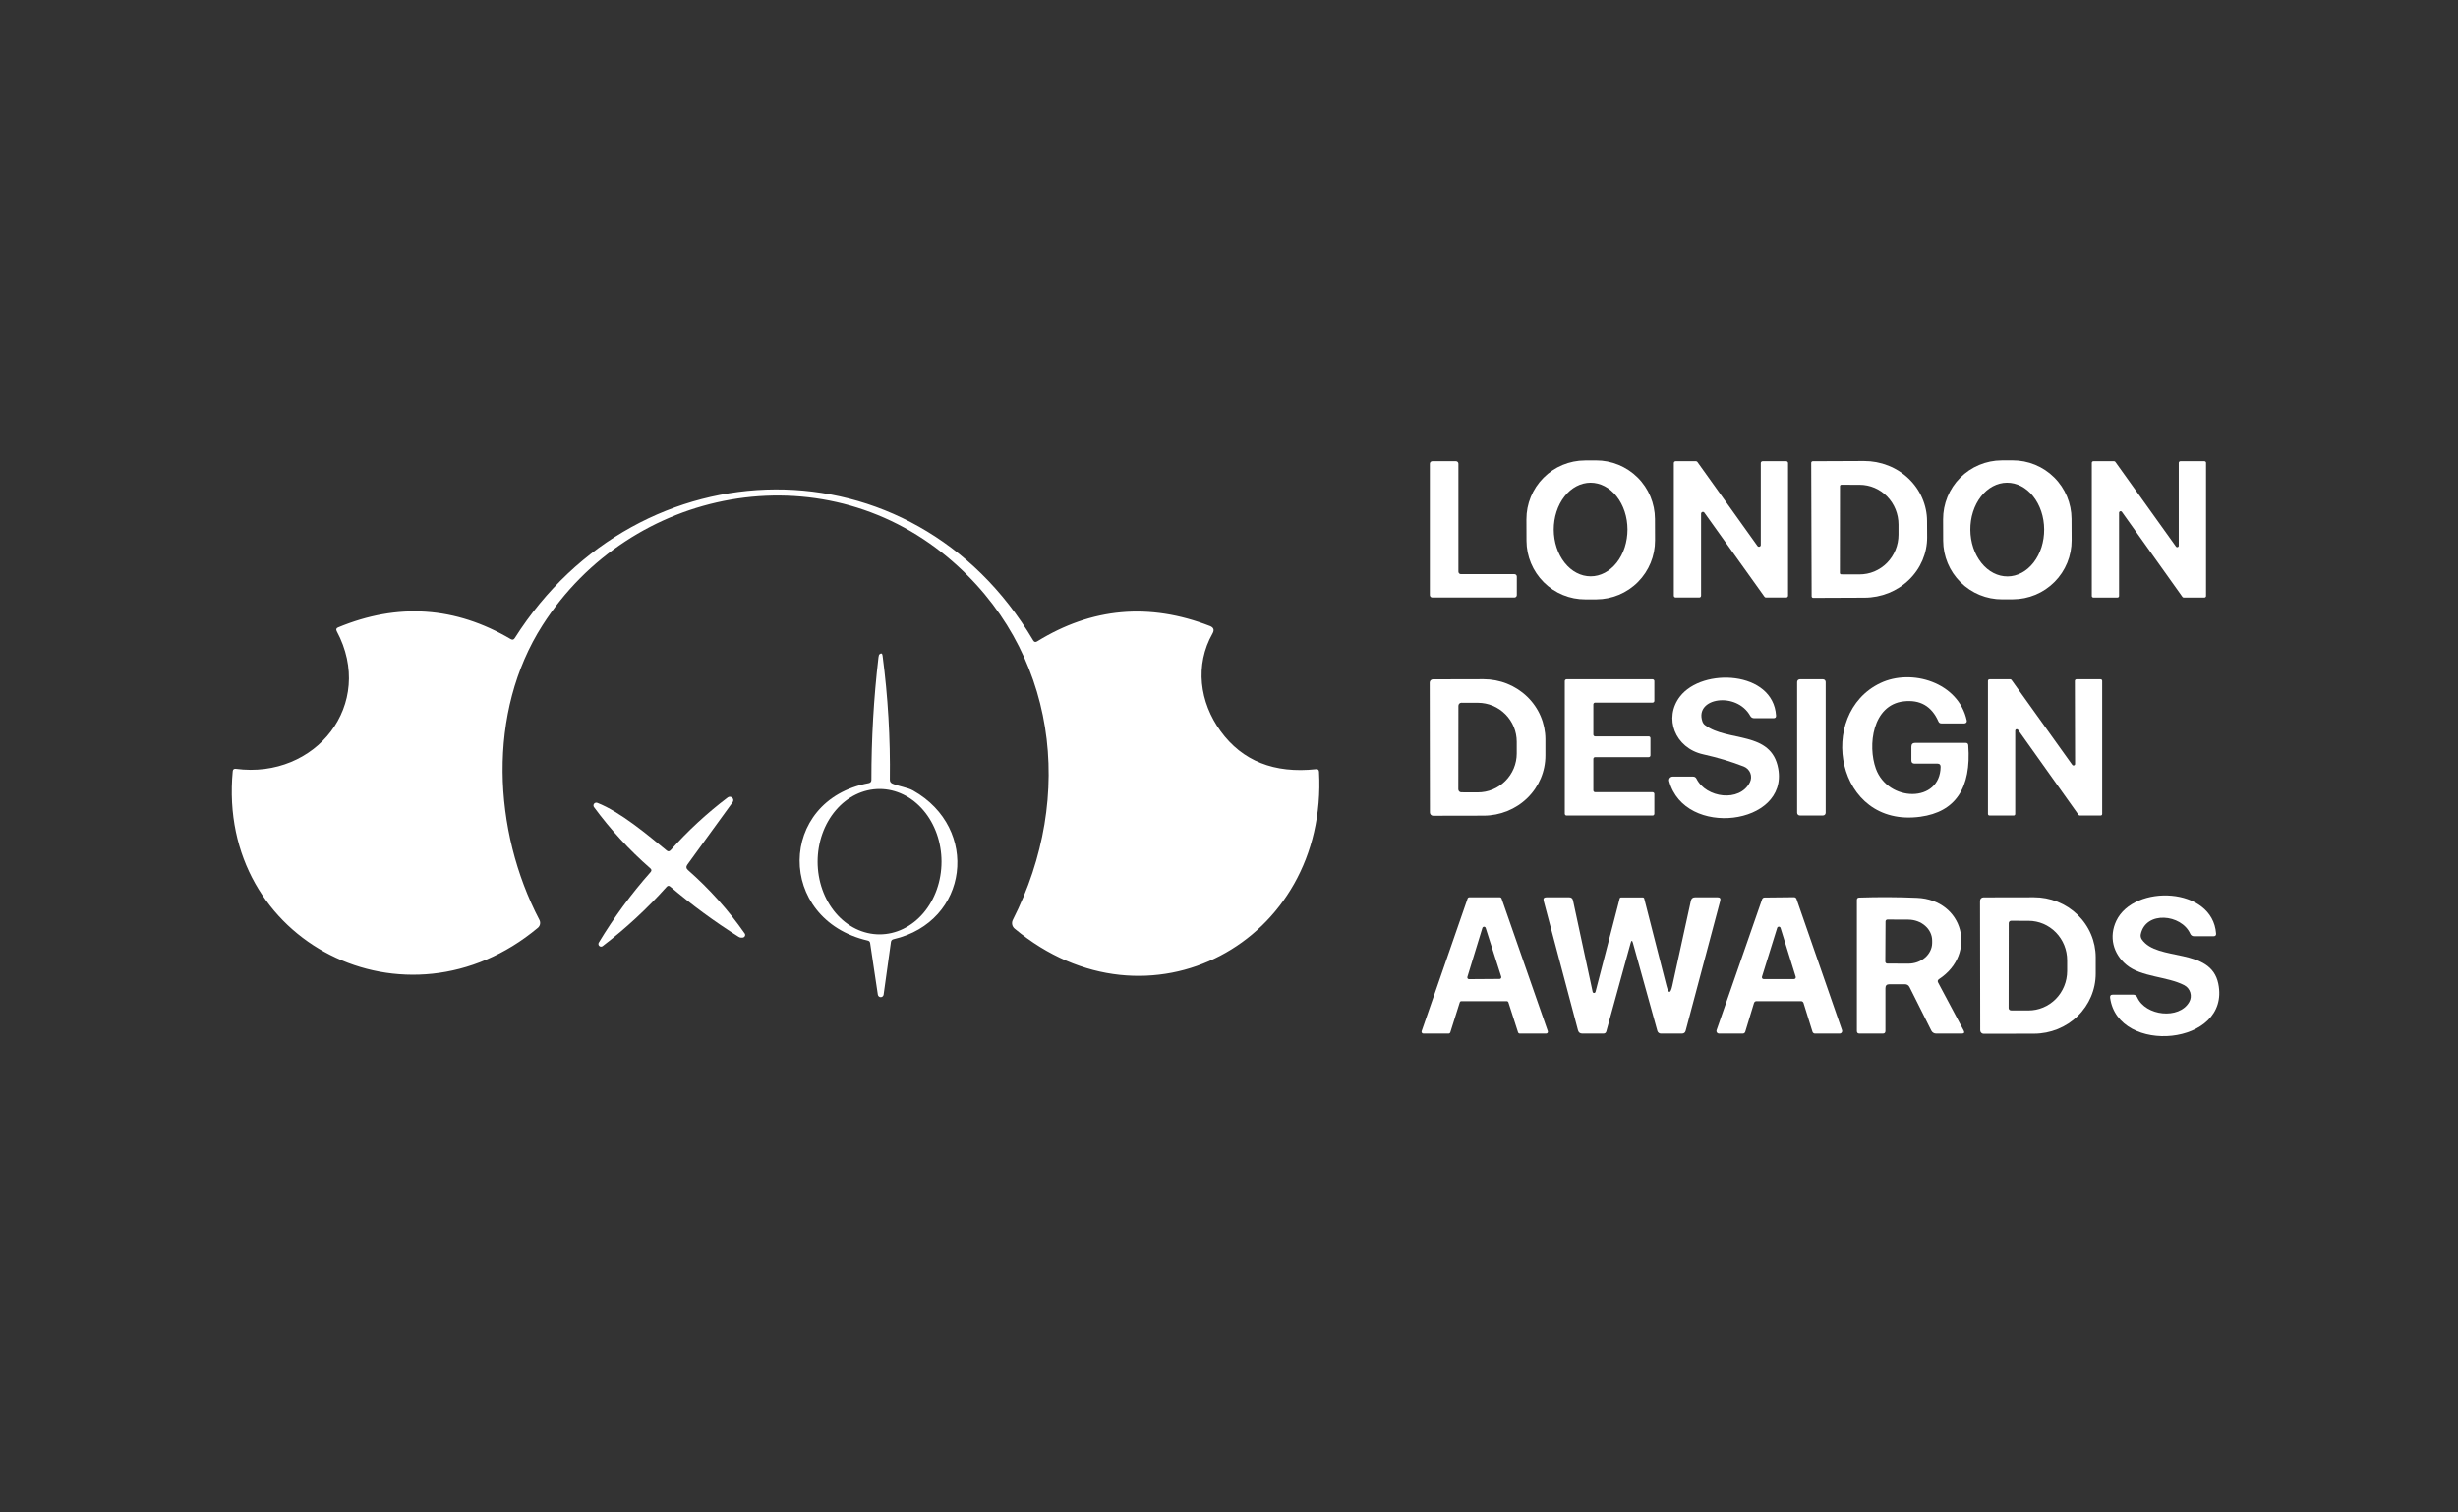 <svg width="104" height="64" viewBox="0 0 104 64" fill="none" xmlns="http://www.w3.org/2000/svg">
<rect x="0" y="0" width="104" height="64" fill="#333333" stroke="none"/>
<g clip-path="url(#clip0_5030_842)">
<path d="M70.026 22.865C70.028 23.525 69.768 24.158 69.303 24.626C68.839 25.094 68.207 25.358 67.548 25.361L67.082 25.362C66.422 25.365 65.789 25.105 65.321 24.64C64.853 24.175 64.589 23.544 64.587 22.884L64.584 21.979C64.581 21.32 64.841 20.686 65.306 20.218C65.77 19.75 66.402 19.486 67.061 19.484L67.527 19.482C68.187 19.48 68.82 19.74 69.288 20.204C69.756 20.669 70.02 21.301 70.023 21.96L70.026 22.865ZM67.304 24.388C67.508 24.388 67.711 24.336 67.9 24.236C68.089 24.137 68.261 23.99 68.406 23.806C68.55 23.622 68.665 23.403 68.743 23.163C68.82 22.922 68.86 22.664 68.86 22.404C68.859 21.879 68.694 21.375 68.401 21.004C68.108 20.633 67.71 20.425 67.297 20.425C67.092 20.426 66.889 20.477 66.7 20.577C66.511 20.677 66.339 20.823 66.195 21.008C66.05 21.192 65.936 21.411 65.858 21.651C65.78 21.892 65.74 22.149 65.74 22.41C65.742 22.935 65.907 23.439 66.2 23.81C66.493 24.181 66.89 24.389 67.304 24.388Z" fill="white"/>
<path d="M87.652 22.863C87.653 23.189 87.59 23.513 87.466 23.815C87.342 24.117 87.16 24.392 86.93 24.623C86.699 24.855 86.426 25.039 86.125 25.165C85.823 25.291 85.5 25.357 85.174 25.358L84.712 25.36C84.053 25.362 83.419 25.102 82.951 24.637C82.484 24.173 82.219 23.541 82.217 22.882L82.214 21.977C82.213 21.65 82.276 21.326 82.4 21.024C82.524 20.722 82.706 20.447 82.936 20.216C83.166 19.984 83.44 19.8 83.741 19.674C84.042 19.548 84.365 19.482 84.692 19.481L85.153 19.48C85.813 19.477 86.446 19.737 86.914 20.202C87.382 20.666 87.646 21.298 87.648 21.957L87.652 22.863ZM84.942 24.392C85.147 24.391 85.35 24.338 85.539 24.237C85.728 24.136 85.899 23.989 86.043 23.803C86.186 23.618 86.3 23.399 86.377 23.158C86.453 22.916 86.492 22.658 86.49 22.398C86.487 21.872 86.319 21.368 86.023 20.998C85.728 20.628 85.329 20.422 84.915 20.425C84.71 20.426 84.507 20.479 84.318 20.58C84.129 20.681 83.958 20.828 83.814 21.014C83.671 21.199 83.557 21.418 83.48 21.66C83.403 21.901 83.365 22.159 83.367 22.419C83.37 22.945 83.538 23.449 83.834 23.819C84.129 24.189 84.528 24.395 84.942 24.392Z" fill="white"/>
<path d="M61.81 24.295H64.075C64.102 24.295 64.128 24.305 64.148 24.325C64.167 24.344 64.178 24.37 64.178 24.398V25.18C64.178 25.207 64.167 25.233 64.148 25.253C64.128 25.272 64.102 25.283 64.075 25.283H60.602C60.574 25.283 60.548 25.272 60.529 25.253C60.509 25.233 60.498 25.207 60.498 25.18V19.62C60.498 19.593 60.509 19.566 60.529 19.547C60.548 19.527 60.574 19.517 60.602 19.517H61.603C61.631 19.517 61.657 19.527 61.676 19.547C61.696 19.566 61.707 19.593 61.707 19.62V24.191C61.707 24.219 61.718 24.245 61.737 24.264C61.756 24.284 61.783 24.295 61.81 24.295Z" fill="white"/>
<path d="M71.974 21.735V25.206C71.974 25.216 71.972 25.226 71.968 25.236C71.964 25.245 71.959 25.253 71.952 25.261C71.944 25.268 71.936 25.273 71.927 25.277C71.917 25.281 71.907 25.283 71.897 25.283H70.898C70.877 25.283 70.858 25.275 70.843 25.261C70.829 25.246 70.821 25.227 70.821 25.206V19.593C70.821 19.573 70.829 19.554 70.843 19.539C70.858 19.525 70.877 19.517 70.898 19.517H71.759C71.771 19.517 71.783 19.52 71.793 19.526C71.804 19.532 71.813 19.54 71.82 19.55L74.362 23.106C74.371 23.119 74.385 23.128 74.4 23.133C74.415 23.138 74.431 23.138 74.447 23.133C74.462 23.128 74.475 23.119 74.485 23.106C74.495 23.094 74.5 23.078 74.5 23.062V19.593C74.5 19.573 74.508 19.554 74.523 19.539C74.537 19.525 74.557 19.517 74.577 19.517H75.577C75.597 19.517 75.617 19.525 75.631 19.539C75.645 19.554 75.654 19.573 75.654 19.593V25.206C75.654 25.227 75.645 25.246 75.631 25.261C75.617 25.275 75.597 25.283 75.577 25.283H74.718C74.706 25.283 74.694 25.28 74.683 25.274C74.672 25.268 74.663 25.26 74.656 25.25L72.112 21.691C72.103 21.679 72.09 21.669 72.074 21.664C72.059 21.66 72.043 21.659 72.028 21.664C72.013 21.669 71.999 21.678 71.99 21.691C71.98 21.704 71.975 21.719 71.974 21.735Z" fill="white"/>
<path d="M76.634 19.583C76.634 19.566 76.641 19.549 76.653 19.537C76.664 19.525 76.681 19.518 76.698 19.517L78.87 19.508C79.219 19.507 79.565 19.572 79.887 19.699C80.21 19.825 80.504 20.012 80.751 20.248C80.998 20.483 81.195 20.763 81.329 21.072C81.464 21.38 81.534 21.711 81.535 22.046L81.539 22.735C81.541 23.41 81.264 24.059 80.767 24.538C80.271 25.017 79.597 25.288 78.892 25.29L76.72 25.299C76.711 25.299 76.702 25.298 76.694 25.294C76.686 25.291 76.678 25.287 76.672 25.28C76.665 25.274 76.66 25.267 76.657 25.259C76.653 25.251 76.652 25.242 76.652 25.233L76.634 19.583ZM77.851 20.569L77.847 24.247C77.847 24.261 77.852 24.276 77.863 24.286C77.873 24.297 77.887 24.303 77.901 24.304L78.677 24.306C78.893 24.306 79.108 24.264 79.308 24.18C79.507 24.095 79.689 23.972 79.843 23.816C79.996 23.66 80.117 23.475 80.2 23.271C80.284 23.067 80.326 22.849 80.327 22.628V22.197C80.327 21.752 80.155 21.324 79.847 21.009C79.54 20.693 79.122 20.515 78.686 20.514L77.91 20.512C77.903 20.512 77.895 20.513 77.888 20.516C77.881 20.519 77.874 20.523 77.868 20.528C77.863 20.533 77.859 20.54 77.856 20.547C77.853 20.554 77.851 20.562 77.851 20.569Z" fill="white"/>
<path d="M89.659 21.698V25.218C89.659 25.235 89.652 25.252 89.64 25.264C89.627 25.277 89.611 25.284 89.593 25.284H88.572C88.554 25.284 88.537 25.277 88.525 25.264C88.513 25.252 88.506 25.235 88.506 25.218V19.583C88.506 19.566 88.513 19.549 88.525 19.536C88.537 19.524 88.554 19.517 88.572 19.517H89.45C89.461 19.517 89.471 19.52 89.48 19.525C89.489 19.53 89.497 19.537 89.503 19.546L92.067 23.128C92.075 23.14 92.087 23.148 92.1 23.152C92.113 23.156 92.127 23.156 92.14 23.151C92.153 23.147 92.165 23.139 92.173 23.128C92.181 23.116 92.185 23.103 92.185 23.089V19.583C92.185 19.566 92.192 19.549 92.205 19.536C92.217 19.524 92.234 19.517 92.251 19.517H93.273C93.281 19.517 93.29 19.519 93.298 19.522C93.306 19.525 93.313 19.53 93.319 19.536C93.326 19.543 93.33 19.55 93.334 19.558C93.337 19.566 93.339 19.574 93.339 19.583V25.218C93.339 25.226 93.337 25.235 93.334 25.243C93.33 25.251 93.326 25.258 93.319 25.264C93.313 25.27 93.306 25.275 93.298 25.279C93.29 25.282 93.281 25.284 93.273 25.284H92.392C92.381 25.283 92.371 25.281 92.362 25.276C92.353 25.271 92.345 25.264 92.339 25.255L89.778 21.659C89.769 21.648 89.758 21.64 89.745 21.636C89.731 21.631 89.717 21.632 89.704 21.636C89.691 21.64 89.68 21.649 89.672 21.66C89.663 21.671 89.659 21.685 89.659 21.698Z" fill="white"/>
<path d="M43.879 27.142C46.194 25.712 48.632 25.495 51.191 26.489C51.351 26.551 51.388 26.656 51.303 26.806C50.548 28.141 50.752 29.714 51.646 30.94C52.567 32.202 53.913 32.738 55.682 32.548C55.762 32.539 55.805 32.576 55.809 32.658C56.202 39.883 48.562 43.98 42.93 39.296C42.877 39.252 42.841 39.192 42.827 39.125C42.813 39.058 42.822 38.988 42.853 38.927C45.491 33.727 44.757 27.484 40.111 23.592C34.727 19.08 26.687 20.617 22.955 26.454C20.598 30.138 20.852 35.155 22.823 38.927C22.852 38.982 22.861 39.045 22.849 39.106C22.837 39.166 22.804 39.221 22.757 39.261C17.213 43.896 9.166 39.894 9.847 32.636C9.854 32.557 9.897 32.522 9.977 32.532C13.362 32.983 15.899 29.802 14.247 26.707C14.209 26.634 14.228 26.581 14.304 26.549C16.835 25.5 19.27 25.665 21.61 27.043C21.681 27.084 21.737 27.071 21.779 27.003C27.036 18.713 38.622 18.482 43.718 27.102C43.758 27.169 43.811 27.183 43.879 27.142Z" fill="white"/>
<path d="M37.696 39.861L37.386 42.089C37.382 42.118 37.368 42.145 37.345 42.165C37.323 42.185 37.294 42.195 37.264 42.195C37.235 42.195 37.206 42.185 37.183 42.165C37.161 42.145 37.147 42.118 37.142 42.089L36.817 39.912C36.809 39.85 36.774 39.813 36.714 39.8C32.846 38.904 32.885 33.864 36.754 33.139C36.831 33.124 36.87 33.078 36.87 32.999C36.869 31.256 36.968 29.529 37.169 27.817C37.178 27.745 37.192 27.701 37.211 27.687C37.285 27.625 37.329 27.644 37.342 27.742C37.571 29.486 37.673 31.238 37.65 32.996C37.65 33.074 37.686 33.128 37.758 33.159C38.039 33.28 38.392 33.317 38.634 33.453C41.472 35.053 40.996 39 37.806 39.743C37.742 39.757 37.705 39.797 37.696 39.861ZM37.215 39.538C37.91 39.538 38.577 39.214 39.068 38.638C39.56 38.061 39.836 37.279 39.836 36.463C39.836 35.647 39.56 34.865 39.068 34.288C38.577 33.711 37.91 33.387 37.215 33.387C36.52 33.387 35.853 33.711 35.362 34.288C34.87 34.865 34.594 35.647 34.594 36.463C34.594 37.279 34.87 38.061 35.362 38.638C35.853 39.214 36.52 39.538 37.215 39.538Z" fill="white"/>
<path d="M73.782 32.436C73.254 32.23 72.682 32.058 72.064 31.92C70.86 31.654 70.385 30.376 71.082 29.473C72.037 28.234 75.025 28.39 75.146 30.277C75.152 30.353 75.116 30.391 75.04 30.391H74.223C74.147 30.391 74.091 30.358 74.054 30.292C73.478 29.255 71.684 29.517 72.031 30.532C72.053 30.595 72.09 30.646 72.143 30.685C73.094 31.406 74.948 30.912 75.238 32.522C75.675 34.929 71.273 35.474 70.625 33.053C70.619 33.031 70.618 33.007 70.623 32.984C70.627 32.962 70.637 32.94 70.651 32.921C70.665 32.903 70.684 32.888 70.705 32.878C70.726 32.867 70.749 32.862 70.772 32.862H71.635C71.701 32.862 71.75 32.892 71.78 32.952C72.185 33.767 73.608 33.961 74.039 33.104C74.069 33.044 74.086 32.978 74.089 32.911C74.093 32.844 74.082 32.777 74.058 32.714C74.034 32.651 73.996 32.594 73.949 32.546C73.901 32.498 73.844 32.461 73.782 32.436Z" fill="white"/>
<path d="M79.561 28.904C80.874 28.278 82.867 28.864 83.216 30.492C83.219 30.506 83.219 30.521 83.216 30.535C83.213 30.549 83.206 30.563 83.197 30.574C83.187 30.586 83.175 30.595 83.162 30.601C83.149 30.608 83.134 30.611 83.119 30.611H82.139C82.081 30.611 82.04 30.584 82.016 30.53C81.731 29.881 81.239 29.597 80.54 29.679C79.224 29.833 79.016 31.547 79.369 32.526C79.886 33.952 82.091 33.989 82.109 32.447C82.109 32.358 82.064 32.313 81.975 32.313H81.01C80.918 32.313 80.872 32.268 80.872 32.177V31.599C80.872 31.489 80.927 31.435 81.037 31.435H83.168C83.238 31.435 83.275 31.47 83.279 31.54C83.413 33.35 82.736 34.357 81.25 34.561C77.674 35.048 76.828 30.202 79.561 28.904Z" fill="white"/>
<path d="M60.492 28.882C60.492 28.864 60.496 28.846 60.503 28.83C60.51 28.814 60.52 28.799 60.532 28.786C60.545 28.773 60.56 28.763 60.577 28.756C60.593 28.749 60.611 28.746 60.629 28.746L62.77 28.741C63.113 28.741 63.453 28.806 63.77 28.933C64.088 29.061 64.376 29.247 64.619 29.483C64.862 29.718 65.055 29.998 65.186 30.306C65.318 30.615 65.386 30.945 65.387 31.279V31.968C65.388 32.643 65.114 33.289 64.625 33.767C64.136 34.245 63.472 34.513 62.779 34.515L60.637 34.519C60.62 34.519 60.602 34.516 60.585 34.509C60.569 34.502 60.554 34.492 60.541 34.479C60.529 34.466 60.518 34.451 60.512 34.435C60.505 34.418 60.501 34.401 60.501 34.383L60.492 28.882ZM61.707 29.864L61.703 33.401C61.703 33.434 61.716 33.466 61.739 33.49C61.763 33.514 61.795 33.528 61.828 33.528L62.522 33.53C62.739 33.531 62.953 33.489 63.154 33.407C63.354 33.324 63.536 33.203 63.689 33.05C63.843 32.897 63.965 32.716 64.048 32.516C64.131 32.316 64.174 32.102 64.174 31.885V31.389C64.175 30.952 64.002 30.533 63.694 30.224C63.386 29.914 62.968 29.74 62.531 29.739L61.837 29.737C61.82 29.736 61.803 29.739 61.787 29.746C61.772 29.752 61.757 29.761 61.745 29.773C61.733 29.785 61.724 29.799 61.717 29.815C61.711 29.83 61.707 29.847 61.707 29.864Z" fill="white"/>
<path d="M67.49 33.522H69.922C69.942 33.522 69.961 33.53 69.975 33.544C69.989 33.558 69.997 33.577 69.997 33.596V34.436C69.997 34.445 69.995 34.455 69.991 34.464C69.987 34.473 69.982 34.481 69.975 34.488C69.968 34.495 69.96 34.501 69.951 34.505C69.942 34.508 69.932 34.51 69.922 34.51H66.282C66.272 34.51 66.263 34.508 66.254 34.505C66.245 34.501 66.236 34.495 66.229 34.488C66.222 34.481 66.217 34.473 66.213 34.464C66.21 34.455 66.207 34.445 66.207 34.436V28.819C66.207 28.799 66.215 28.78 66.229 28.766C66.243 28.752 66.262 28.744 66.282 28.744H69.922C69.942 28.744 69.961 28.752 69.975 28.766C69.989 28.78 69.997 28.799 69.997 28.819V29.658C69.997 29.677 69.989 29.696 69.975 29.71C69.961 29.724 69.942 29.732 69.922 29.732H67.49C67.471 29.732 67.452 29.74 67.438 29.754C67.424 29.768 67.416 29.787 67.416 29.807V31.085C67.416 31.105 67.424 31.124 67.438 31.138C67.452 31.152 67.471 31.16 67.49 31.16H69.757C69.767 31.16 69.777 31.162 69.786 31.166C69.795 31.17 69.803 31.175 69.81 31.182C69.817 31.189 69.823 31.197 69.826 31.206C69.83 31.215 69.832 31.225 69.832 31.235V31.964C69.832 31.984 69.824 32.003 69.81 32.017C69.796 32.031 69.777 32.039 69.757 32.039H67.49C67.471 32.039 67.452 32.047 67.438 32.061C67.424 32.075 67.416 32.094 67.416 32.114V33.447C67.416 33.467 67.424 33.486 67.438 33.5C67.452 33.514 67.471 33.522 67.49 33.522Z" fill="white"/>
<path d="M77.132 28.744H76.153C76.09 28.744 76.038 28.795 76.038 28.858V34.394C76.038 34.457 76.09 34.508 76.153 34.508H77.132C77.195 34.508 77.246 34.457 77.246 34.394V28.858C77.246 28.795 77.195 28.744 77.132 28.744Z" fill="white"/>
<path d="M87.855 28.744H88.879C88.896 28.744 88.913 28.751 88.926 28.763C88.938 28.775 88.945 28.792 88.945 28.81V34.444C88.945 34.462 88.938 34.479 88.926 34.491C88.913 34.503 88.896 34.51 88.879 34.51H87.998C87.988 34.51 87.977 34.507 87.968 34.502C87.959 34.497 87.951 34.49 87.945 34.482L85.384 30.881C85.376 30.87 85.364 30.862 85.351 30.858C85.338 30.854 85.324 30.854 85.311 30.858C85.298 30.862 85.287 30.87 85.279 30.881C85.27 30.892 85.266 30.905 85.265 30.919V34.444C85.265 34.453 85.264 34.462 85.26 34.47C85.257 34.478 85.252 34.485 85.246 34.491C85.24 34.497 85.233 34.502 85.225 34.505C85.217 34.508 85.208 34.51 85.199 34.51H84.178C84.16 34.51 84.144 34.503 84.131 34.491C84.119 34.479 84.112 34.462 84.112 34.444V28.81C84.112 28.792 84.119 28.775 84.131 28.763C84.144 28.751 84.16 28.744 84.178 28.744H85.057C85.067 28.744 85.077 28.747 85.086 28.752C85.096 28.757 85.103 28.764 85.109 28.772L87.677 32.362C87.685 32.374 87.697 32.383 87.711 32.388C87.724 32.392 87.739 32.393 87.753 32.388C87.767 32.384 87.778 32.375 87.787 32.363C87.795 32.351 87.799 32.337 87.798 32.322L87.789 28.81C87.789 28.792 87.796 28.775 87.809 28.763C87.821 28.751 87.838 28.744 87.855 28.744Z" fill="white"/>
<path d="M29.11 36.818C30.019 37.617 30.819 38.511 31.509 39.501C31.519 39.515 31.525 39.532 31.527 39.55C31.529 39.567 31.527 39.586 31.52 39.602C31.514 39.619 31.503 39.634 31.489 39.646C31.475 39.659 31.458 39.667 31.441 39.672C31.416 39.678 31.382 39.678 31.34 39.674C31.309 39.671 31.278 39.66 31.247 39.639C30.235 39 29.272 38.293 28.358 37.517C28.304 37.47 28.253 37.474 28.205 37.528C27.382 38.449 26.48 39.284 25.501 40.032C25.48 40.049 25.454 40.057 25.428 40.057C25.401 40.056 25.376 40.046 25.356 40.028C25.336 40.011 25.323 39.986 25.32 39.96C25.316 39.934 25.322 39.907 25.336 39.885C25.974 38.825 26.704 37.831 27.526 36.904C27.577 36.847 27.574 36.793 27.515 36.744C26.626 35.967 25.832 35.105 25.134 34.156C25.118 34.135 25.11 34.11 25.11 34.084C25.11 34.059 25.118 34.033 25.134 34.013C25.15 33.992 25.172 33.977 25.198 33.97C25.223 33.963 25.25 33.964 25.274 33.974C26.25 34.356 27.394 35.32 28.207 35.99C28.265 36.04 28.321 36.035 28.374 35.977C29.106 35.155 29.912 34.411 30.793 33.743C30.821 33.722 30.855 33.713 30.89 33.715C30.925 33.718 30.958 33.733 30.983 33.757C31.007 33.782 31.023 33.815 31.026 33.849C31.029 33.884 31.019 33.919 30.999 33.947L29.083 36.588C29.022 36.673 29.031 36.749 29.11 36.818Z" fill="white"/>
<path d="M92.415 41.688C91.697 41.315 90.599 41.348 89.977 40.832C89.402 40.357 89.224 39.635 89.542 38.965C90.289 37.396 93.619 37.523 93.764 39.503C93.77 39.579 93.735 39.617 93.659 39.617H92.835C92.756 39.617 92.7 39.581 92.668 39.509C92.299 38.683 90.792 38.53 90.579 39.529C90.571 39.567 90.57 39.607 90.578 39.645C90.585 39.683 90.601 39.719 90.623 39.751C91.275 40.702 93.536 40.067 93.857 41.623C94.399 44.252 89.612 44.674 89.281 42.222C89.268 42.133 89.306 42.088 89.397 42.088H90.254C90.336 42.088 90.394 42.126 90.427 42.2C90.781 42.995 92.203 43.147 92.626 42.402C92.661 42.342 92.683 42.275 92.691 42.206C92.699 42.137 92.693 42.067 92.673 42.001C92.653 41.934 92.62 41.872 92.576 41.818C92.532 41.765 92.477 41.721 92.415 41.688Z" fill="white"/>
<path d="M61.764 42.416L61.364 43.684C61.358 43.699 61.349 43.713 61.335 43.722C61.322 43.732 61.306 43.737 61.289 43.736H60.224C60.212 43.736 60.2 43.733 60.189 43.728C60.178 43.722 60.169 43.714 60.162 43.704C60.155 43.694 60.15 43.683 60.148 43.671C60.146 43.659 60.147 43.647 60.151 43.635L62.095 38.023C62.1 38.007 62.11 37.994 62.123 37.985C62.136 37.975 62.152 37.97 62.168 37.97H63.459C63.475 37.97 63.491 37.975 63.504 37.984C63.517 37.993 63.526 38.006 63.532 38.02L65.489 43.633C65.493 43.645 65.495 43.657 65.493 43.67C65.492 43.682 65.487 43.694 65.48 43.704C65.473 43.714 65.463 43.722 65.452 43.728C65.441 43.733 65.429 43.736 65.417 43.736H64.303C64.287 43.736 64.271 43.731 64.258 43.722C64.245 43.712 64.236 43.699 64.23 43.684L63.822 42.416C63.817 42.401 63.807 42.388 63.794 42.378C63.781 42.369 63.765 42.364 63.749 42.364H61.838C61.822 42.363 61.806 42.368 61.792 42.377C61.779 42.387 61.769 42.401 61.764 42.416ZM62.086 41.34C62.083 41.351 62.082 41.362 62.084 41.373C62.086 41.384 62.09 41.395 62.097 41.404C62.103 41.413 62.112 41.421 62.122 41.426C62.132 41.431 62.143 41.434 62.154 41.434L63.451 41.425C63.462 41.425 63.473 41.422 63.483 41.417C63.493 41.412 63.502 41.404 63.508 41.395C63.515 41.386 63.519 41.376 63.521 41.364C63.523 41.353 63.522 41.342 63.519 41.331L62.86 39.266C62.855 39.251 62.846 39.238 62.833 39.229C62.821 39.22 62.806 39.215 62.791 39.215C62.775 39.215 62.76 39.22 62.748 39.229C62.735 39.238 62.726 39.251 62.721 39.266L62.086 41.34Z" fill="white"/>
<path d="M68.995 39.898L67.965 43.642C67.948 43.705 67.906 43.736 67.84 43.736H66.948C66.851 43.736 66.791 43.689 66.766 43.596L65.314 38.121C65.287 38.02 65.326 37.97 65.43 37.97H66.394C66.482 37.97 66.536 38.013 66.555 38.099L67.387 41.972C67.391 41.985 67.398 41.997 67.409 42.005C67.419 42.014 67.432 42.018 67.446 42.018C67.459 42.019 67.472 42.014 67.483 42.007C67.494 41.998 67.502 41.987 67.506 41.974L68.457 38.306C68.486 38.195 68.505 38.111 68.528 38.024C68.535 37.995 68.562 37.975 68.591 37.975C68.733 37.975 68.914 37.974 69.035 37.974C69.157 37.974 69.355 37.974 69.504 37.974C69.534 37.974 69.561 37.994 69.568 38.023C69.591 38.11 69.613 38.197 69.641 38.308L70.511 41.715C70.599 42.059 70.681 42.058 70.757 41.711L71.544 38.112C71.566 38.017 71.625 37.97 71.722 37.97H72.673C72.772 37.97 72.81 38.018 72.785 38.115L71.322 43.615C71.3 43.696 71.247 43.736 71.163 43.736H70.272C70.238 43.736 70.206 43.725 70.179 43.704C70.152 43.684 70.133 43.655 70.124 43.622L69.09 39.898C69.059 39.784 69.028 39.784 68.995 39.898Z" fill="white"/>
<path d="M74.66 37.979L75.906 37.966C75.929 37.965 75.951 37.972 75.971 37.986C75.989 37.999 76.004 38.018 76.011 38.04L77.938 43.592C77.943 43.608 77.945 43.626 77.942 43.643C77.94 43.66 77.933 43.676 77.923 43.69C77.913 43.705 77.9 43.716 77.884 43.724C77.869 43.732 77.852 43.736 77.834 43.736H76.793C76.77 43.737 76.747 43.729 76.728 43.715C76.709 43.702 76.695 43.682 76.688 43.66L76.308 42.44C76.301 42.418 76.287 42.398 76.267 42.385C76.249 42.371 76.226 42.363 76.202 42.364H74.32C74.296 42.363 74.273 42.371 74.254 42.385C74.235 42.398 74.221 42.418 74.214 42.44L73.843 43.66C73.836 43.682 73.822 43.702 73.803 43.715C73.784 43.729 73.761 43.737 73.737 43.736H72.734C72.716 43.736 72.699 43.732 72.684 43.724C72.668 43.716 72.655 43.705 72.645 43.69C72.635 43.676 72.628 43.66 72.626 43.643C72.623 43.626 72.625 43.608 72.63 43.592L74.557 38.051C74.564 38.03 74.579 38.012 74.597 37.999C74.615 37.986 74.638 37.979 74.66 37.979ZM74.55 41.333C74.547 41.344 74.546 41.356 74.548 41.367C74.55 41.379 74.554 41.39 74.561 41.399C74.568 41.408 74.577 41.416 74.587 41.422C74.597 41.427 74.609 41.43 74.621 41.43H75.908C75.919 41.43 75.931 41.427 75.941 41.422C75.951 41.416 75.96 41.408 75.967 41.399C75.974 41.39 75.978 41.379 75.98 41.367C75.982 41.356 75.981 41.344 75.978 41.333L75.335 39.262C75.329 39.247 75.32 39.235 75.307 39.226C75.294 39.217 75.279 39.212 75.264 39.212C75.249 39.212 75.234 39.217 75.221 39.226C75.209 39.235 75.199 39.247 75.194 39.262L74.55 41.333Z" fill="white"/>
<path d="M79.774 41.814V43.626C79.774 43.7 79.737 43.736 79.664 43.736H78.675C78.602 43.736 78.566 43.7 78.566 43.626V38.084C78.566 38.017 78.599 37.982 78.667 37.981C79.487 37.954 80.3 37.958 81.107 37.992C83.08 38.075 83.675 40.358 82.041 41.432C81.984 41.47 81.971 41.519 82.004 41.579L83.084 43.607C83.131 43.693 83.106 43.736 83.007 43.736H81.918C81.876 43.736 81.834 43.724 81.799 43.702C81.763 43.68 81.734 43.648 81.716 43.611L80.797 41.775C80.757 41.691 80.689 41.649 80.595 41.649H79.939C79.829 41.649 79.774 41.704 79.774 41.814ZM79.778 38.991L79.769 40.691C79.769 40.713 79.778 40.734 79.793 40.749C79.808 40.764 79.829 40.773 79.851 40.773L80.734 40.777C80.867 40.778 80.999 40.756 81.122 40.712C81.245 40.668 81.357 40.603 81.451 40.521C81.546 40.44 81.621 40.342 81.672 40.235C81.724 40.128 81.751 40.013 81.751 39.896V39.804C81.752 39.569 81.646 39.344 81.457 39.177C81.268 39.01 81.011 38.916 80.743 38.914L79.859 38.91C79.838 38.91 79.817 38.919 79.802 38.934C79.787 38.949 79.778 38.97 79.778 38.991Z" fill="white"/>
<path d="M83.777 38.117C83.777 38.079 83.792 38.042 83.819 38.015C83.846 37.987 83.883 37.972 83.922 37.972L86.055 37.968C86.398 37.967 86.737 38.032 87.055 38.159C87.372 38.286 87.66 38.473 87.903 38.708C88.146 38.944 88.339 39.223 88.47 39.531C88.602 39.839 88.67 40.169 88.671 40.503V41.197C88.672 41.87 88.398 42.517 87.909 42.994C87.42 43.471 86.756 43.74 86.063 43.741L83.93 43.745C83.892 43.745 83.855 43.73 83.828 43.703C83.801 43.676 83.785 43.639 83.785 43.6L83.777 38.117ZM84.991 39.062L84.987 42.656C84.987 42.681 84.997 42.706 85.015 42.725C85.033 42.743 85.058 42.754 85.084 42.755L85.824 42.757C86.039 42.757 86.252 42.715 86.45 42.631C86.649 42.548 86.829 42.425 86.982 42.271C87.134 42.116 87.255 41.932 87.337 41.73C87.42 41.528 87.462 41.311 87.463 41.092V40.635C87.463 40.193 87.292 39.769 86.986 39.456C86.681 39.143 86.266 38.966 85.833 38.965L85.092 38.963C85.079 38.963 85.066 38.965 85.054 38.97C85.042 38.975 85.031 38.982 85.021 38.991C85.012 39 85.004 39.011 84.999 39.023C84.994 39.036 84.991 39.049 84.991 39.062Z" fill="white"/>
</g>
<defs>
<clipPath id="clip0_5030_842">
<rect width="85.453" height="26.8" fill="white" transform="translate(9.26 18.2)"/>
</clipPath>
</defs>
</svg>
